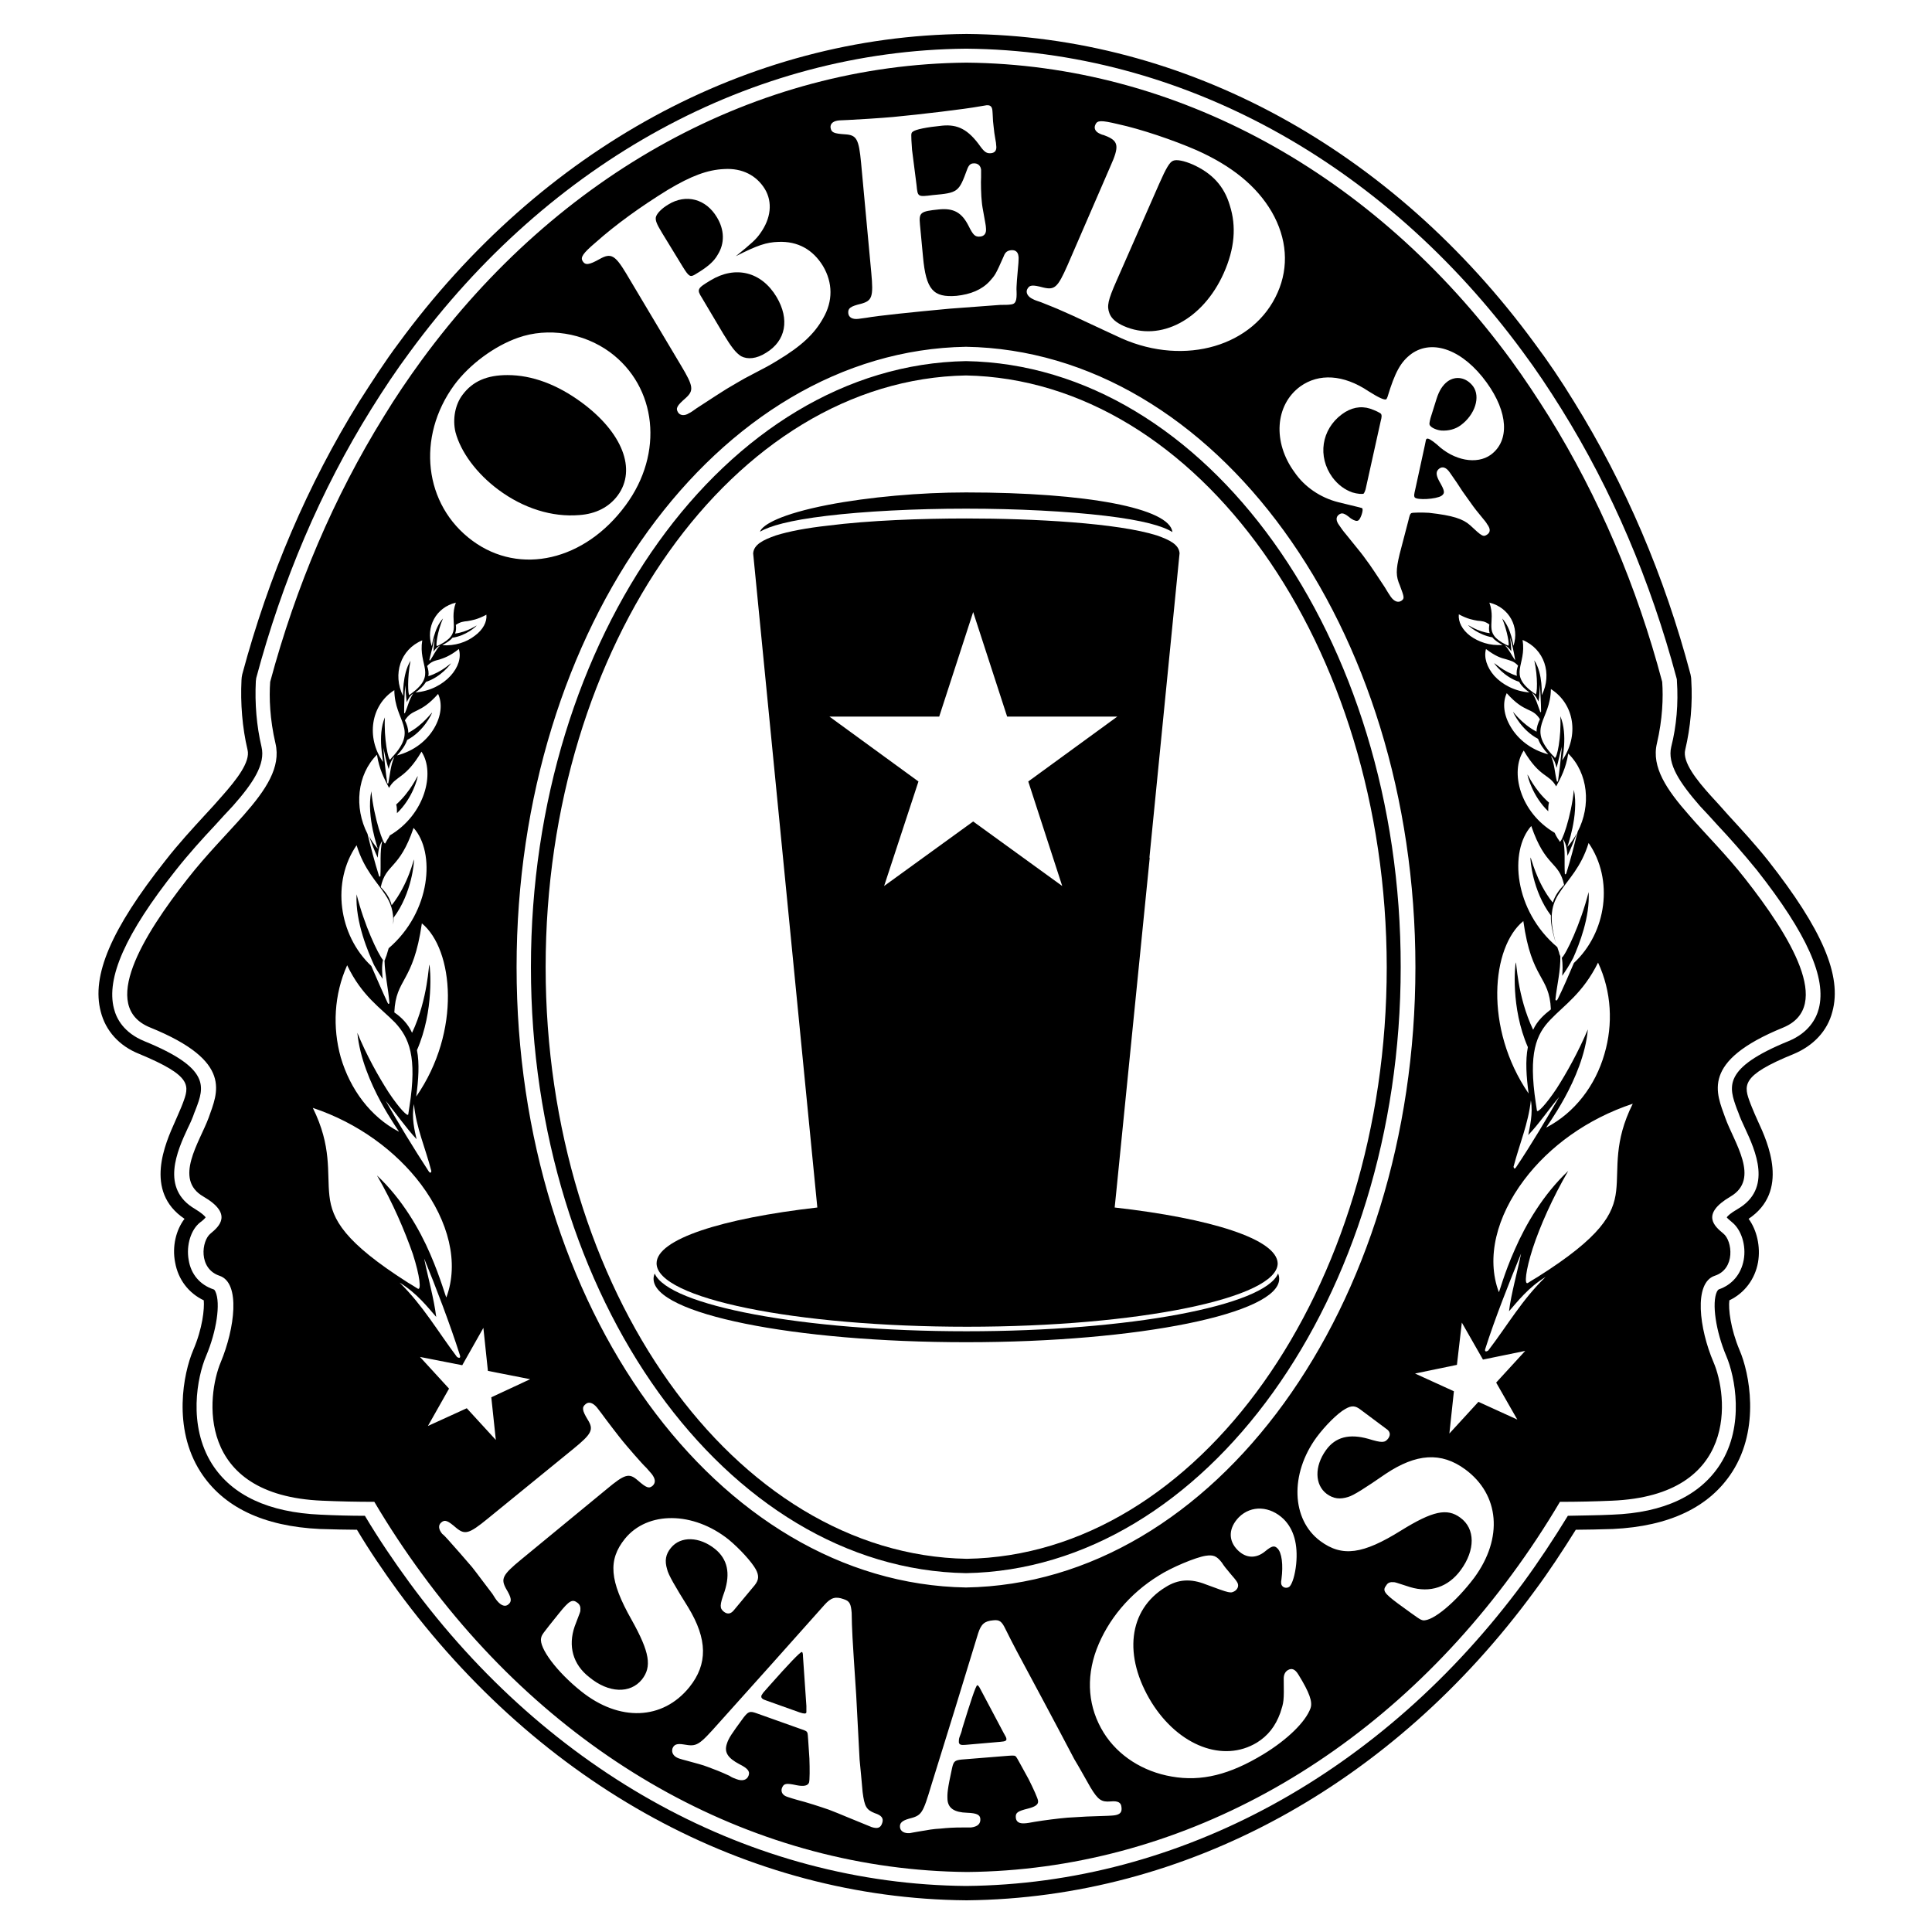 <?xml version="1.0" encoding="utf-8"?>
<!-- Generator: Adobe Illustrator 23.0.0, SVG Export Plug-In . SVG Version: 6.00 Build 0)  -->
<svg version="1.1" id="Layer_1" xmlns="http://www.w3.org/2000/svg" xmlns:xlink="http://www.w3.org/1999/xlink" x="0px" y="0px"
	 viewBox="0 0 512 511.9" style="enable-background:new 0 0 512 511.9;" xml:space="preserve">
<style type="text/css">
	.st0{fill:none;}
</style>
<g id="guides_1_">
	<g id="guides">
		<g>
			<rect class="st0" width="15.9" height="15.9"/>
			<rect x="496.1" class="st0" width="15.9" height="15.9"/>
			<rect x="496.1" y="496" class="st0" width="15.9" height="15.9"/>
			<rect y="496" class="st0" width="15.9" height="15.9"/>
		</g>
	</g>
</g>
<g>
	<g>
		<g>
			<path d="M256,95.7c-63.5,1.1-115.3,73.1-115.3,160.6S192.4,415.8,256,416.9c63.4-1.1,115.2-73.1,115.2-160.6
				C371.3,168.9,319.6,96.8,256,95.7z M256.2,413.1c-61.6-1.1-111.6-71.4-111.6-156.8S194.5,100.6,256,99.5
				c61.5,1.2,111.4,71.5,111.5,156.8C367.5,341.8,317.5,412.1,256.2,413.1z"/>
			<path d="M468.6,228.1c-3.5-4.4-7.3-8.5-10.6-12.1c-1.6-1.8-3.1-3.5-4.6-5.1c-3.8-4.2-7.6-9-6.8-12.2c1.4-5.9,2-12.3,1.6-18.5
				c0-0.5-0.1-1-0.2-1.5c-6.9-26.1-17.3-50.4-30.9-72.3c-3.3-5.4-6.8-10.6-10.4-15.4C368.9,39.4,314.1,9.5,256.2,9h-0.1
				c-57.8,0.5-112.7,30.4-150.5,82c-3.6,4.8-7,10.1-10.4,15.4c-13.6,21.9-24,46.2-31,72.3c-0.1,0.5-0.2,1-0.2,1.5
				c-0.3,6.2,0.2,12.6,1.6,18.5c0.8,3.2-2.9,7.9-6.7,12.2c-1.4,1.6-2.9,3.3-4.6,5.1c-3.3,3.6-7,7.6-10.5,12.1
				c-14.4,18.2-19.6,30.5-17.1,40c1.3,5.1,4.9,9.1,10.2,11.2c14.2,5.9,13.3,8.4,11.5,13.2l-0.4,1c-0.4,1-1,2.3-1.6,3.7
				c-2.5,5.6-8.4,18.5,2.5,25.8c-2.3,3-3.3,7.4-2.5,11.5c0.8,4.6,3.6,8.2,7.6,10.1c0.2,2.2-0.3,7.4-2.8,13.2
				c-2.6,6.1-5.5,20.6,1.9,32.2c6,9.4,16.7,14.5,31.7,15.2c3.5,0.1,7,0.2,9.8,0.2c3.4,5.7,7.1,11.1,10.8,16.2
				c37.9,51.6,92.7,81.5,150.6,82c0.1,0,0.1,0,0.3,0c57.8-0.6,112.6-30.4,150.4-82c3.8-5.1,7.4-10.6,10.9-16.2
				c2.8,0,6.3-0.1,9.8-0.2c15-0.7,25.7-5.8,31.7-15.2c7.4-11.6,4.5-26.2,1.9-32.2c-2.4-5.7-3-11-2.7-13.2c4-1.9,6.8-5.6,7.6-10.1
				c0.7-4.1-0.3-8.5-2.5-11.5c10.9-7.3,5.1-20.2,2.5-25.8c-0.6-1.3-1.2-2.7-1.6-3.7l-0.4-1c-1.8-4.8-2.8-7.4,11.5-13.2
				c5.2-2.2,8.9-6.1,10.2-11.2C488.2,258.6,482.9,246.3,468.6,228.1z M482,267.3c-0.7,2.7-2.7,6.4-8,8.6
				c-17.7,7.2-15.8,12.2-13.7,18l0.4,1c0.4,1.2,1,2.5,1.7,4c2.8,6,7.4,16.1-1.9,21.5c-1.9,1.1-2.6,1.8-2.9,2.2
				c0.2,0.3,0.7,0.7,1.4,1.3c2.5,2,3.8,6.2,3.1,10s-3.1,6.6-6.6,7.8c-0.2,0.1-0.4,0.4-0.5,0.6c-1.4,3-0.3,10.5,2.5,17.1
				c2.3,5.4,4.9,18.4-1.6,28.6c-5.3,8.3-14.9,12.9-28.6,13.4c-4,0.2-8.1,0.2-11.8,0.3c-3.8,6.2-7.7,12.1-11.8,17.7
				c-37.3,50.5-91,79.9-147.7,80.4c-56.6-0.5-110.4-29.8-147.5-80.4c-4.1-5.6-8.1-11.5-11.8-17.7c-3.7,0-7.8-0.1-11.8-0.3
				c-13.7-0.6-23.4-5.1-28.7-13.4c-6.5-10.3-3.9-23.2-1.6-28.6c2.8-6.6,3.9-14,2.5-17.1c-0.1-0.2-0.3-0.6-0.5-0.6
				c-3.6-1.2-6-4-6.6-7.8c-0.7-3.9,0.6-8.1,3.1-10c0.7-0.5,1.2-1,1.4-1.3c-0.3-0.4-1-1.1-2.8-2.2c-9.3-5.4-4.7-15.5-1.9-21.5
				c0.7-1.4,1.3-2.8,1.7-4l0.4-1c2.2-5.8,4-10.8-13.7-18c-5.3-2.2-7.3-5.8-8-8.6c-2.1-8.1,3-19.8,16.4-36.7
				c3.4-4.3,7.1-8.4,10.4-11.9c1.6-1.8,3.2-3.5,4.7-5.1c5.4-6.1,8.7-11.1,7.6-15.7c-1.3-5.5-1.8-11.5-1.5-17.4
				c0-0.2,0.1-0.5,0.1-0.8c6.9-25.8,17.1-49.8,30.5-71.3c3.3-5.3,6.7-10.4,10.2-15.1c37.1-50.6,90.8-79.9,147.4-80.4h0.1
				c56.7,0.5,110.4,29.9,147.5,80.4c3.5,4.7,6.9,9.8,10.2,15.1c13.4,21.5,23.6,45.5,30.5,71.3c0.1,0.3,0.1,0.5,0.1,0.8
				c0.4,5.9-0.1,11.9-1.5,17.4c-1.1,4.6,2.3,9.6,7.6,15.7c1.5,1.6,3.1,3.3,4.7,5.1c3.3,3.5,6.9,7.6,10.4,11.9
				C478.9,247.5,484.1,259.2,482,267.3z"/>
		</g>
		<g>
			<g>
				<path d="M297.8,86.4c9.7,4.3,21-1.7,26.5-14c2.9-6.5,3.4-12.4,1.6-18c-1.5-5.1-4.7-8.5-9.8-10.8c-2.3-1-4.3-1.4-5.2-1
					c-0.9,0.3-1.9,2-3.7,6.1l-11.3,25.7c-2.3,5.2-2.6,6.7-1.9,8.6C294.5,84.4,295.8,85.5,297.8,86.4z"/>
				<g>
					<path d="M186,78.9l5.7,9.6c2.2,3.6,3.3,5,4.7,5.9c1.7,0.9,4.1,0.7,6.6-0.9c5.3-3.2,6.3-8.9,2.8-14.8c-4-6.7-10.9-8.4-17.5-4.4
						C184.8,76.4,184.6,76.7,186,78.9z"/>
					<path d="M181,70.8c1.5,2.4,1.9,2.7,3.1,2c3.4-2,5.1-3.5,6.1-5.3c1.9-3,1.8-6.6-0.2-9.9c-2.9-4.9-8.2-6.3-12.9-3.4
						c-1.7,1-3.1,2.4-3.3,3.4c-0.1,0.8,0.1,1.6,1.7,4.2L181,70.8z"/>
					<g>
						<path d="M266.5,460.2l-0.5-0.9l-6.2-11.7c-0.3-0.6-0.6-1-0.8-1c-0.4,0-1.9,4.7-4,11.5c-0.1,0.7-0.4,1.4-0.7,2.2
							c-0.2,0.5-0.2,1-0.2,1.4c0.1,0.7,0.6,0.8,1.8,0.7l9.2-0.8c1.3-0.1,1.7-0.3,1.6-0.8C266.7,460.6,266.6,460.4,266.5,460.2z"/>
						<path d="M212.5,437.8c-0.4-0.1-3.7,3.4-8.4,8.7c-0.5,0.6-1,1.1-1.5,1.7c-0.4,0.4-0.6,0.8-0.8,1.1c-0.2,0.7,0.2,1,1.4,1.4
							l8.7,3.1c1.2,0.4,1.7,0.4,1.8,0c0-0.1,0-0.4,0-0.6v-1.1l-0.9-13.1C212.8,438.3,212.7,437.8,212.5,437.8z"/>
					</g>
					<path d="M153.5,136.5c4.4-0.3,7.9-2.1,10.2-5.2c5.1-6.9,1.2-16.7-9.5-24.6c-6.5-4.8-13.2-7.3-19.7-7.3c-5.4,0-9.2,1.6-11.9,5.2
						c-2,2.6-2.7,6.5-1.9,9.9c1.4,5.3,5.6,11,11.4,15.3C138.7,134.7,146.3,137.1,153.5,136.5z"/>
				</g>
			</g>
			<path d="M363.1,108.3c-2.5-0.8-5.1-0.3-7.5,1.5c-5.4,4-6.5,11.2-2.5,16.7c1.5,2,3.3,3.3,5.3,4c1.3,0.4,2.7,0.5,3,0.3
				c0.1-0.1,0.5-0.9,0.6-1.6l3.9-17.6c0.3-1.1,0.3-1.6,0.1-1.9S364.3,108.7,363.1,108.3z"/>
			<path d="M383.6,101.1c-1.3,1-2.2,2.4-2.9,4.6l-1.6,5.1c-0.3,1.2-0.4,1.7-0.1,2c0.4,0.6,1.8,1.2,3,1.3c1.8,0.1,3.6-0.3,5.1-1.4
				c3.8-2.8,5.3-7.5,3.3-10.3C388.6,100,385.8,99.5,383.6,101.1z"/>
		</g>
		<g>
			<path d="M256,130.5c-12.1,0-25.7,1.2-36.6,3.3c-12.3,2.4-17.3,5.2-18,7.1c2.6-1.5,7.7-3,17.7-4.2c9.9-1.2,23.4-1.9,36.9-1.9
				c13.6,0,27,0.7,37,1.9s15.1,2.7,17.7,4.3C310,134.7,288.1,130.5,256,130.5L256,130.5z"/>
		</g>
		<path d="M256.1,352.8c-43.3,0-78.9-6.8-82.6-15.3c-0.2,0.5-0.3,0.9-0.3,1.4c0,9.3,37.1,16.8,82.9,16.8s82.9-7.6,82.9-16.8
			c0-0.5-0.1-1-0.3-1.4C335.1,346,299.5,352.8,256.1,352.8z"/>
		<g>
			<g>
				<path d="M101.4,259.4c-0.1-1.4-0.3-3.2,0.1-5c-1.3-1.5-5-9.3-7-17.4c-0.4,7.4,3.2,15.6,4.6,18.7
					C99.8,257,100.6,258.2,101.4,259.4z"/>
				<path d="M105.2,215.5c4.2-4,5.5-9.4,5.5-9.8c0-0.3-1.8,4-5.7,7.5C105.2,213.9,105.2,214.7,105.2,215.5z"/>
				<path d="M462.5,232.9c-5-6.4-10.5-11.8-14.9-16.9c-5.9-6.7-10-12.7-8.5-19c1.5-6.4,1.7-12.2,1.4-16.3c-6.7-25.3-16.8-49-30-70.3
					c-3.2-5.1-6.5-10.1-10-14.9c-36.4-49.7-89-78.4-144.4-78.9c-55.4,0.5-108,29.2-144.4,78.9c-3.5,4.8-6.9,9.8-10,14.9
					c-13.2,21.3-23.3,45-30.1,70.3c-0.3,4.1-0.1,9.9,1.4,16.3c1.5,6.3-2.5,12.3-8.4,19c-4.4,5-9.9,10.5-14.9,16.9
					c-11.7,14.9-23.5,33.9-9.9,39.4c22.2,9,17.8,17.3,15.5,23.9c-2.4,6.5-9.4,16.3-1.4,20.9c7.9,4.6,4.2,7.9,1.9,9.8
					c-2.4,1.9-3.3,9.3,2.4,11.2c5.6,1.9,4,14,0.3,22.9c-3.7,8.8-6.8,35.3,26.9,36.7c4.5,0.2,9.2,0.3,13.8,0.3
					c3.9,6.6,8.2,13.1,12.7,19.2c36.4,49.7,89,78.4,144.4,78.9c55.4-0.5,107.9-29.2,144.4-78.9c4.5-6.1,8.8-12.6,12.7-19.2
					c4.6,0,9.3-0.1,13.8-0.3c33.7-1.4,30.7-27.9,26.9-36.7c-3.8-8.9-5.3-21,0.3-22.9c5.6-1.8,4.7-9.3,2.3-11.2
					c-2.3-1.9-6.1-5.1,1.9-9.8s0.9-14.4-1.4-20.9s-6.7-14.9,15.4-23.9C486,266.7,474.2,247.8,462.5,232.9z M408.1,190.6
					c-0.5,1-0.9,2.1-0.9,3.3c-4-2.1-6.3-5.5-6.2-5.2s2.2,4.8,6.6,7.1c0.5,1.4,1.5,2.8,2.7,4.1c-4.6-1.2-8-4-9.9-7.2
					c-1.9-3.1-2.3-6.4-1.1-9C404.2,189.2,406,187.3,408.1,190.6z M406,183.6c1,0.7,1.4,1.7,1.7,2.3c0.3-1.4,0.3-3,0.4-4.5
					c0.1,2.1,0.3,5,0.3,7.1c0,0.2-0.1,0.3-0.2,0.2C407.5,186.9,407.1,185.2,406,183.6z M403.7,244.1c2.2,15.8,6.9,14.3,7.3,23.4
					c-1.8,1.4-3.6,3-4.7,5.4c-4.3-9-4.4-18.4-4.6-17.8c-0.2,0.5-1.4,11.9,3.2,22.4c-0.7,3.6-0.4,7.8,0.2,12.3
					C393.2,272.4,395.3,250.9,403.7,244.1z M405.7,291.6c0.6,3.6-0.3,7-0.7,9.2c2.8-2.9,5.5-6.9,8.2-10.1
					c-3.1,5.4-7.5,12.8-11.4,18.6c-0.4,0.6-0.6,0.4-0.7-0.1C402.7,303.1,405,297.8,405.7,291.6z M420.8,272.8
					c-2.5,5.9-5.6,11.5-8.3,15.7c-2.8,4.2-5.1,6.6-5.2,5.8c-0.1-0.7-0.2-1.4-0.3-2c-2-13.2,0.1-18.2,3.9-22.1
					c3.6-3.8,8.6-7,12.6-15.1c3.6,7.7,4,16.4,1.7,24.2c-2.4,8.4-7.9,15.6-15.4,19.5C409.3,299.1,419.6,286.1,420.8,272.8z
					 M417.1,255.2c-1.4,3.3-2.9,6.8-4.3,9.6c-0.3,0.5-0.5,0.4-0.6,0.1c0.4-3.9,1.4-7.6,1.3-11.5c-0.1-0.3-0.3-0.6-0.3-0.9
					c-0.2-0.5-0.3-1-0.5-1.5c-11.5-9.7-12.8-25.5-6.9-32.1c3.8,11.1,7.3,9.2,8.7,15.6c-1.3,1.3-2.4,2.8-3,4.7
					c-4.5-5.6-5.8-12.4-5.9-11.9c-0.1,0.4,0.5,8.8,5.4,15.3c-0.1,2.6,0.7,5.4,1.6,8.2c-2.4-7.6-1.4-11.2,0.8-14.4
					c2.2-3.4,5.6-6.5,7.6-13C427.7,233.1,425.8,247.1,417.1,255.2z M418.1,220.4c-0.8,3.2-1.9,7.5-3,11c-0.1,0.3-0.3,0.4-0.4,0.2
					c-0.2-3.3,0.2-6.3-0.5-9.3c1,1.5,1.1,3.4,1.2,4.5c0.9-1.8,1.7-4,2.5-6c-0.7,1.3-1.5,2.5-2.5,3.6c-0.2,0.3,3.1-8.3,1.7-15.1
					c-0.7,7.1-3.3,14.4-3.8,13.7c-0.1-0.3-0.3-0.5-0.5-0.8c-0.3-0.5-0.6-1-0.8-1.5c-9.2-5.4-11.9-16.2-8.2-21.8
					c4.3,7.3,6.7,6.1,8.6,9.5c1.2-2.2,2.6-4.8,3.2-8.7C420.9,204.9,421.7,213.5,418.1,220.4z M411,200.3c1,1.1,1.3,2.3,1.5,3.2
					c0.5-1.8,0.9-3.8,1.4-5.6c-0.2,2.7-0.6,6.2-1,9c-0.1,0.3-0.2,0.3-0.3,0.2C412,204.8,412,202.5,411,200.3z M411,182.6
					c6.3,4,7.5,12.4,3,18.9c-0.1,0.2,1.6-6.8-0.5-11.7c0.3,5.5-0.9,11.4-1.5,11c-0.1-0.3-0.3-0.4-0.5-0.6
					C404.5,192.7,410.9,191,411,182.6z M403.5,169.6c5.8,2.4,7.9,9,5.1,14.6c-0.1,0.2,0.4-5.6-2-9.2c1,4.4,0.8,9.2,0.3,9
					c-0.1-0.2-0.3-0.3-0.5-0.4C399.5,178.6,404.6,176.4,403.5,169.6z M402,179.1c-3.6-1.1-6.1-3.6-6-3.3c0.1,0.2,2.6,3.6,6.6,4.9
					c0.6,1.1,1.6,2,2.7,2.8c-3.9-0.3-7.2-2.1-9.3-4.4c-2-2.3-2.8-4.9-2.2-7.1c2.5,1.9,4,2.4,5.3,2.7c1.2,0.4,2.1,0.5,3.2,1.7
					C402,177.2,401.8,178.2,402,179.1z M394.8,167.8c-3.3-0.4-5.8-2.3-5.7-2.1s2.8,2.6,6.4,3.2c0.6,0.8,1.7,1.5,2.7,2
					c-3.4,0.3-6.4-0.8-8.6-2.4c-2.1-1.6-3.2-3.7-3-5.7c2.4,1.3,3.9,1.5,5,1.7c1.1,0.1,1.9,0.1,3.1,1
					C394.6,166.2,394.5,167,394.8,167.8z M400.2,168.9c0.5,1.7,1,3.9,1.3,5.8c0.1,0.1,0,0.2-0.1,0.1c-0.9-1.3-1.5-2.7-2.6-3.8
					c0.8,0.4,1.4,1.1,1.7,1.6C400.5,171.4,400.3,170.1,400.2,168.9z M401.1,171.1c-0.1,0.2-0.5-4.5-3-7.2c1.4,3.4,2,7.3,1.6,7.2
					c-0.2-0.1-0.3-0.1-0.5-0.2c-6.6-3.3-2.5-5.7-4.5-11.2C400,161,402.7,166.2,401.1,171.1z M344.6,102.4c4.9-3.5,11.4-3.2,18.1,1.3
					c2.7,1.7,4.2,2.4,4.7,2.1c0.1-0.1,0.2-0.4,0.3-0.6c2-6.6,3.5-9.3,6.3-11.4c5.7-4.1,13.8-1,20,7.6c5.7,7.9,6.1,15.4,1.1,19.1
					c-3.7,2.7-9.8,1.6-14.3-2.7c-1.3-1.1-2.4-1.8-2.7-1.5c-0.2,0.1-0.2,0.1-0.5,1.7l-2.5,11.5c-0.4,1.7-0.4,1.9-0.2,2.3
					c0.6,0.8,5.7,0.5,7.1-0.4c1-0.7,0.9-1.3-0.6-3.9c-0.9-1.7-0.9-2.6,0-3.3c0.9-0.7,1.9-0.3,2.8,1c0.4,0.6,1.1,1.6,1.8,2.6
					c1.2,1.9,1.9,2.9,3.5,5.1c1.4,2,2,2.7,3.4,4.4c0.5,0.6,1,1.2,1.2,1.6c0.9,1.2,0.9,2.1,0.1,2.7c-1.1,0.8-1.4,0.6-4.6-2.4
					c-1.9-1.7-4.6-2.6-10.9-3.3c-1.6-0.1-4.5-0.1-4.7,0.1c-0.3,0.2-0.4,0.4-0.8,2.1l-2.3,8.8c-1,4.2-1,5.8,0.1,8.3
					c1.2,3.2,1.2,3.4,0.4,4c-0.9,0.6-1.9,0.2-2.8-1c-0.4-0.6-1-1.5-1.7-2.7c-1.2-1.8-4-6.1-4.9-7.2c-1-1.4-1-1.4-5.3-6.7
					c-0.7-0.8-1.4-1.8-1.8-2.4c-0.9-1.2-0.9-2.2-0.1-2.8c0.8-0.6,1.4-0.5,3.2,1c0.9,0.6,1.6,0.8,2,0.5c0.6-0.4,1.4-2.8,1-3.2
					c-0.1-0.1-0.1-0.1-6.3-1.6c-4.8-1.2-9-4.1-11.6-7.9C337.2,117.2,337.9,107.3,344.6,102.4z M338.5,410.3
					c-0.8-0.8-1.5-0.6-3.2,0.8c-2.4,2-5.1,1.9-7.3-0.3c-2.6-2.6-2.4-5.9,0.3-8.7c3.3-3.3,8.3-3,11.9,0.5c2.7,2.7,3.8,6.7,3.3,11.9
					c-0.3,2.9-1,5.1-1.7,5.9c-0.5,0.5-1.4,0.5-1.9,0c-0.4-0.4-0.5-0.9-0.3-1.9C340.1,414.7,339.7,411.4,338.5,410.3z M256,420.7
					c-65.9-1.1-119.1-74.3-119.1-164.4S190.1,93,256,91.9c65.9,1.1,119.1,74.2,119.1,164.4C375.1,346.4,321.9,419.6,256,420.7z
					 M272.2,76.7c0.6-1.2,1.3-1.3,4.3-0.5c3,0.7,3.8,0,6.4-5.9L294.3,44c2.3-5.1,2.1-6.5-0.8-7.8l-1-0.4c-0.5-0.1-0.9-0.3-1.1-0.4
					c-1.1-0.5-1.6-1.4-1.1-2.4c0.5-1.1,1.4-1.2,6-0.1c6,1.3,14.6,4.2,20.8,6.9c9.4,4.2,15.9,9.5,19.9,16.3
					c4.1,7.1,4.6,14.6,1.6,21.4c-6.2,14.2-24.5,19.6-41.3,12.2c-0.4-0.2-7.2-3.3-12.9-6l-2.7-1.2c-1.7-0.8-4.6-1.9-5.8-2.4
					c-0.9-0.3-1.8-0.6-2.1-0.8C272.4,78.7,271.8,77.6,272.2,76.7z M222.5,31.9l2.2-0.1c2.2-0.1,8.7-0.5,12-0.8
					c7.4-0.7,19.1-2.1,22.9-2.8l1.8-0.3c1-0.1,1.5,0.3,1.6,1.4c0,0.3,0.1,1,0.1,1.6c0,0.8,0.1,1.6,0.2,2.5c0.1,1.2,0.3,2.5,0.5,3.6
					c0.1,0.5,0.2,1.1,0.2,1.5c0.2,1.3-0.3,2-1.4,2.1c-1.1,0.1-1.7-0.3-2.8-1.8c-3.2-4.5-6-5.9-10.1-5.5c-4.1,0.4-7.1,1-7.8,1.6
					c-0.5,0.4-0.5,0.4-0.2,4.8l1.2,9.4c0.3,3.1,0.3,3.1,4.3,2.6c6.7-0.6,6.9-0.8,9.1-6.8c0.4-1.1,0.9-1.6,1.7-1.6
					c1.1-0.1,1.9,0.6,2,1.7c0,0.4,0,1.1,0,2c-0.1,1,0,5.2,0.2,6.6c0.1,1,0.1,1,0.9,5.4c0.1,0.5,0.2,1.2,0.2,1.6
					c0.1,1.2-0.4,2-1.6,2.1c-1.3,0.1-1.8-0.4-3-2.8c-1.8-3.6-4-4.8-7.9-4.4c-4.9,0.5-5.3,0.8-5,4l0.8,8.5c0.8,8.8,2.7,10.9,8.9,10.4
					c3.7-0.4,6.7-1.6,8.8-3.9c1.4-1.6,1.5-1.6,3.7-6.6c0.4-1.1,1-1.5,2-1.6c1.1-0.1,1.8,0.5,1.9,1.6c0.1,0.4,0,1,0,1.7
					c-0.3,3.2-0.6,6.7-0.5,7.5c0.1,2.6-0.2,3.5-1.6,3.6c-0.6,0.1-1.6,0.1-2.7,0.1l-13.4,1c-9.8,0.9-19.3,1.9-22,2.4l-2.2,0.3
					c-1.6,0.2-2.6-0.4-2.7-1.5c-0.1-1.3,0.5-1.8,3.4-2.5c2.9-0.8,3.3-1.8,2.7-8.2l-2.7-29.1c-0.6-6.4-1.2-7.4-4.2-7.6
					c-3.1-0.2-3.7-0.5-3.9-1.8C220,32.7,220.9,32,222.5,31.9z M157.8,64.3c5.4-4.8,11.9-9.5,19.2-14c6.2-3.7,10.5-5.3,14.9-5.5
					c4.8-0.3,8.6,1.7,10.8,5.3c2.1,3.5,1.6,7.8-1.2,11.7c-1.1,1.6-2.2,2.6-6.5,6.1c5.7-2.9,8.1-3.7,11.3-3.8c5.1-0.2,9.1,2,11.8,6.4
					c2.6,4.4,2.7,9.3,0,13.9c-2.3,4.1-5.7,7.3-12,11.1c-2.3,1.4-2.3,1.4-8.8,4.8c-0.9,0.5-2.6,1.5-4.8,2.8c-1.1,0.7-3.8,2.4-7.9,5.1
					c-0.8,0.6-1.7,1.2-2,1.3c-1.2,0.8-2.4,0.6-2.9-0.2c-0.7-1.1-0.3-1.8,2-3.8c2.2-2,2.1-3.1-1.2-8.6l-14.6-24.5
					c-2.9-4.8-4-5.4-6.9-3.8c-3,1.7-3.9,1.7-4.6,0.6C153.8,68.2,154.4,67.2,157.8,64.3z M120.4,102c4-5.4,10.6-10.3,16.9-12.5
					c7.9-2.8,17.3-1.3,24.3,3.8c12.5,9.2,14.4,26.8,4.2,40.6c-10.8,14.7-28,18.7-40.6,9.4C112.3,133.8,110.3,115.8,120.4,102z
					 M120.6,167.9c0.3-0.7,0.3-1.6,0.2-2.3c1.2-0.8,2-0.9,3.1-1c1.1-0.2,2.6-0.4,5-1.7c0.2,1.9-0.9,4-3.1,5.6
					c-2.2,1.7-5.2,2.7-8.6,2.5c1-0.6,2.1-1.2,2.7-2c3.6-0.5,6.3-3,6.4-3.2C126.4,165.6,123.9,167.5,120.6,167.9z M120.8,159.7
					c-2,5.6,2.1,8-4.5,11.3c-0.2,0.1-0.3,0.1-0.5,0.2c-0.4,0.2,0.1-3.9,1.6-7.3c-2.5,2.7-2.9,7.5-3,7.3
					C112.8,166.2,115.5,161,120.8,159.7z M115.2,169c-0.1,1.3-0.3,2.6-0.3,3.7c0.3-0.5,0.8-1.2,1.7-1.6c-1.1,1.1-1.7,2.6-2.6,3.9
					c-0.1,0.1-0.2,0-0.2-0.2C114.3,172.9,114.8,170.7,115.2,169z M113.5,179.2c0.2-0.9,0-1.8-0.3-2.7c1.1-1.2,2-1.4,3.2-1.7
					c1.2-0.4,2.8-0.9,5.2-2.8c0.7,2.3-0.2,4.9-2.2,7.1c-2.1,2.3-5.4,4.1-9.3,4.4c1.2-0.8,2.2-1.8,2.8-2.8c4-1.3,6.5-4.7,6.6-4.9
					C119.6,175.6,117.1,178.1,113.5,179.2z M109.7,292.6c0.6,6.3,3,11.5,4.6,17.7c0,0.5-0.3,0.7-0.7,0.1
					c-3.8-5.8-8.3-13.2-11.4-18.7c2.7,3.3,5.4,7.2,8.2,10.2C109.9,299.7,109,296.2,109.7,292.6z M110.3,290.6
					c0.6-4.4,0.9-8.8,0.2-12.3c4.6-10.5,3.5-22,3.3-22.6c-0.2-0.6-0.3,8.9-4.6,18c-1.1-2.4-2.8-4.1-4.7-5.4c0.4-9.2,5-7.6,7.3-23.6
					C120.2,251.6,122.3,273.3,110.3,290.6z M108.2,194.2c0-1.2-0.4-2.3-0.9-3.3c2.1-3.3,3.9-1.5,8.8-7c1.2,2.6,0.8,5.9-1,9
					c-1.9,3.3-5.3,6.1-9.9,7.3c1.2-1.3,2.2-2.6,2.7-4.1c4.4-2.3,6.5-6.9,6.6-7.2C114.5,188.6,112.2,192.1,108.2,194.2z M107.1,188.8
					c0-2.3,0.1-5.1,0.3-7.2c0.1,1.5,0.2,3.1,0.4,4.5c0.3-0.7,0.7-1.6,1.7-2.3c-1.1,1.6-1.4,3.4-2.2,5.2
					C107.2,189.1,107.1,189,107.1,188.8z M111.9,169.7c-1.1,6.8,4,9-2.9,14.1c-0.2,0.1-0.3,0.2-0.5,0.4c-0.4,0.1-0.6-4.7,0.3-9.1
					c-2.3,3.7-1.9,9.4-2,9.3C104,178.7,106.1,172.1,111.9,169.7z M104.5,182.9c0.1,8.5,6.5,10.2-0.6,17.8c-0.2,0.2-0.3,0.4-0.5,0.6
					c-0.5,0.3-1.7-5.7-1.4-11.2c-2.1,4.9-0.3,12-0.5,11.8C97,195.5,98.2,186.9,104.5,182.9z M104.5,200.6c-1,2.2-1.1,4.5-1.6,7
					c-0.1,0.1-0.2,0.1-0.3-0.2c-0.4-2.9-0.8-6.5-1-9.2c0.4,1.8,0.8,3.8,1.4,5.6C103.2,203,103.5,201.6,104.5,200.6z M99.9,200
					c0.6,3.9,2,6.5,3.2,8.8c1.8-3.3,4.3-2.3,8.6-9.6c3.7,5.6,0.9,16.7-8.4,22.2c-0.2,0.4-0.4,0.8-0.7,1.2c-0.2,0.3-0.3,0.6-0.5,0.9
					c-0.4,0.7-3-6.7-3.7-13.8c-1.4,6.8,1.9,15.5,1.7,15.2c-0.9-1-1.7-2.2-2.3-3.3c0.7,1.9,1.5,4,2.3,5.7c0.1-1.1,0.2-3,1.2-4.5
					c-0.7,3.1-0.3,6.1-0.5,9.4c-0.1,0.2-0.3,0.2-0.4-0.2c-1.1-3.5-2.2-7.7-3-11C93.8,214,94.6,205.3,99.9,200z M94.5,224
					c2,6.5,5.4,9.7,7.6,13.1c1.4,2.1,2.3,4.4,2.1,7.9c0.1-0.6,0.1-1.2,0.1-1.8c4.9-6.5,5.5-15,5.4-15.4c0-0.4-1.4,6.4-5.9,12.1
					c-0.5-2-1.6-3.5-2.9-4.8c1.4-6.4,4.9-4.5,8.7-15.7c5.8,6.4,4.7,22.2-6.6,31.9c-0.2,0.6-0.4,1.3-0.6,2c-0.2,0.4-0.3,0.9-0.5,1.3
					c0,0,0,0,0,0c0.1,3.7,1,7.3,1.3,11.2c-0.1,0.3-0.3,0.4-0.5-0.1c-1.4-3-2.9-6.5-4.3-9.7C89.7,247.8,87.8,233.7,94.5,224z
					 M92,255.8c3.9,8.2,9,11.4,12.7,15.2c3.7,4,5.9,9,3.8,22.3c-0.1,0.6-0.2,1.3-0.3,2c-0.1,0.8-2.4-1.6-5.2-5.8
					c-2.7-4.2-5.9-9.9-8.3-15.8c1.3,13.4,11.5,26.5,11,26.2c-7.5-3.9-12.9-11.2-15.4-19.7C88.1,272.3,88.5,263.6,92,255.8z
					 M87.3,316.9c-0.7-6.2,0.7-13-4.4-23.3c12,4,22.1,11.5,28.7,20.3c7.3,9.8,10.1,20.7,6.7,29.9c-0.1,0.3-1.4-4.8-4.3-11.5
					c-2.8-6.5-7.4-14.5-14.1-20.8c4.2,7.2,7.4,14.8,9.5,20.8c1.9,5.9,2.3,9.8,1.3,9.2c-0.9-0.6-1.8-1.1-2.6-1.6
					C91.3,329.2,88,323.2,87.3,316.9z M115.6,349c-0.6-4.9-2.2-10.5-3.2-15.5c3,7.3,6.9,17.5,9.5,25.7c0.2,0.7-0.2,0.8-0.8,0.4
					c-5.2-6.9-8.9-13.5-15.2-19.7C110.5,342.7,113.4,346.5,115.6,349z M111.3,359.6l11.2,2.2l5.6-9.9l1.2,11.4l11.2,2.2l-10.3,4.8
					l1.2,11.3l-7.7-8.4l-10.3,4.7l5.6-9.9L111.3,359.6z M134.1,421c1.5,2.5,1.6,3.4,0.6,4.2c-0.8,0.7-1.9,0.3-2.9-0.9
					c-0.3-0.3-0.8-1.1-1.3-1.9c-1.1-1.4-4.5-6-5.4-7.1c-1-1.2-5.2-6-6.3-7.2c-0.6-0.7-1.3-1.4-1.6-1.6c-1-1.2-1.1-2.3-0.3-3
					c1-0.9,1.8-0.5,4,1.4c2.3,1.9,3.4,1.6,8.3-2.4l22.7-18.5c4.9-4,5.5-5.1,3.9-7.7c-1.6-2.6-1.6-3.4-0.6-4.2c0.8-0.7,1.9-0.4,3,0.9
					l1.3,1.7c1,1.4,4.6,6.1,5.6,7.3c0.9,1.1,5,5.9,6.2,7l1.4,1.6c1,1.3,1.1,2.3,0.3,3.1c-1,0.9-1.7,0.6-4-1.4s-3.4-1.7-8.3,2.4
					l-22.6,18.6C133.1,417.4,132.7,418.4,134.1,421z M154,448.2c-6.4-5.1-11.2-11.5-10.6-14.1c0.2-0.9,0.2-0.9,4.7-6.5
					c2.8-3.5,3.6-3.9,5-2.8c0.6,0.5,0.8,1.1,0.7,2c0,0.3,0,0.3-1.5,4.2c-1.8,5.2-0.5,10.1,3.9,13.5c5.1,4.2,10.8,4.4,13.9,0.6
					c2.7-3.4,2.1-7.2-2.7-15.8c-5.9-10.4-6.3-15.9-1.8-21.5c6-7.4,18.1-7.3,27.5,0.2c2.9,2.4,6.1,5.9,7.2,7.9
					c0.9,1.7,0.8,2.8-0.3,4.2l-5.5,6.6c-0.8,1-1.7,1.2-2.7,0.4c-1.1-0.9-1.1-1.7,0.2-5.3c1.6-4.9,0.8-8.6-2.5-11.3
					c-4.1-3.3-9.1-3.5-11.7-0.3c-1.4,1.7-1.7,3.4-1,5.7c0.3,1.4,2.1,4.5,5.6,10.1c5.1,8.4,5.2,15,0.3,21.1
					C175.6,455.9,164.1,456.3,154,448.2z M233.8,483.1c-0.4,1.3-1.2,1.6-2.8,1.1c-1-0.4-1-0.4-6.6-2.7c-1.6-0.7-3.2-1.3-4.7-1.9
					c-2.3-0.8-6-2-8.4-2.6c-1-0.3-2.1-0.6-2.6-0.8c-1.3-0.4-1.8-1.3-1.5-2.3c0.5-1.3,1.1-1.4,3.9-0.8c2,0.4,3,0.1,3.3-0.7
					c0.2-0.6,0.2-3.7,0.1-6.4c-0.3-4.3-0.4-6.5-0.5-6.7c-0.2-0.5-0.3-0.6-1.8-1.1l-11.8-4.2c-1.7-0.6-2.1-0.4-3.3,1.1
					c-3.3,4.5-4,5.5-4.5,7.1c-0.7,2.2,0.3,3.7,3.3,5.3c2.2,1.1,2.9,1.9,2.5,3c-0.4,1.2-1.6,1.6-3.2,1c-0.5-0.2-1.2-0.4-1.9-0.9
					c-2.4-1.1-3.7-1.6-5.6-2.3c-1.8-0.7-2.9-0.9-5.7-1.7c-0.8-0.2-1.5-0.4-2.1-0.6c-1.4-0.5-2-1.5-1.7-2.6c0.4-1.1,1.2-1.4,3-1.1
					c3.5,0.6,3.9,0.4,9.4-5.8c8.3-9.2,18.9-21.1,27.9-31.2c1.7-1.9,2.9-2.3,5.1-1.5c1.6,0.5,1.9,1.3,2.1,3.6c0.1,5,0.1,5.2,1.2,21.8
					c0.3,5.8,0.6,11.5,0.9,17.1c0.3,2.7,0.5,5.5,0.8,8.6c0.5,3.9,1,4.7,3.2,5.6C233.7,481.1,234.2,481.9,233.8,483.1z M295.2,481.1
					c-1.1,0.1-1.1,0.1-7.2,0.3c-1.7,0.1-3.4,0.2-5.1,0.3c-2.4,0.2-6.3,0.7-8.7,1.1c-1.1,0.2-2.1,0.4-2.7,0.4
					c-1.4,0.1-2.2-0.4-2.3-1.5c-0.1-1.3,0.4-1.7,3.2-2.4c2-0.5,2.8-1.1,2.7-2c0-0.6-1.3-3.4-2.5-5.8c-2.1-3.8-3.1-5.7-3.3-5.9
					c-0.3-0.4-0.6-0.4-2.1-0.3l-12.4,1c-1.8,0.2-2.1,0.5-2.5,2.3c-1.2,5.5-1.3,6.7-1.2,8.4c0.2,2.2,1.8,3.3,5.2,3.4
					c2.5,0.1,3.4,0.5,3.5,1.6c0.1,1.3-0.7,2.1-2.5,2.3c-0.5,0-1.2,0-2.1,0c-2.6,0-4,0.1-6,0.3c-1.9,0.1-3,0.3-5.9,0.8
					c-0.8,0.1-1.5,0.3-2.2,0.4c-1.5,0.1-2.5-0.5-2.6-1.6c-0.1-1.1,0.6-1.7,2.3-2.2c3.5-0.9,3.7-1.2,6.1-9.2
					c3.7-11.8,8.4-27.1,12.3-39.9c0.8-2.5,1.7-3.3,4-3.5c1.7-0.2,2.3,0.3,3.3,2.4c2.2,4.4,2.3,4.6,10.2,19.3
					c2.7,5.1,5.4,10.1,8,15.1c1.4,2.3,2.8,4.9,4.3,7.5c2,3.3,2.9,3.9,5.3,3.7c2-0.2,2.8,0.3,2.9,1.5
					C297.4,480.3,296.8,480.9,295.2,481.1z M347.3,452.7c-1.3,3.6-6.1,8.3-12.5,12.2c-8.9,5.4-16.4,7.3-24.3,5.9
					c-7.6-1.3-14.2-5.5-18-11.6c-4.1-6.6-4.8-14.3-1.9-22.1c3-7.9,8.8-14.8,16.4-19.5c3.4-2.2,9.9-4.9,12.5-5.3c2-0.3,2.9,0,4.3,1.8
					c0.5,0.8,1.2,1.7,2.4,3.1c0.7,0.8,1.3,1.5,1.6,2c0.6,0.9,0.3,1.8-0.5,2.4c-1.2,0.7-1.2,0.7-7.7-1.7c-4-1.6-7.4-1.4-10.7,0.7
					c-9.9,6-11.3,18.3-3.7,30.6c7.2,11.5,19,16,27.9,10.6c2.9-1.8,4.9-4.3,6.2-7.9c0.9-2.8,1-2.9,0.9-9.1c0-1,0.4-1.8,1.1-2.2
					c1-0.6,1.9-0.3,2.8,1.2C347,448.5,347.9,451,347.3,452.7z M390.7,418.1c-4.9,6.5-11,11.6-13.6,11.3c-0.8-0.2-0.8-0.2-6.7-4.5
					c-3.6-2.7-4.1-3.4-3-4.8c0.4-0.7,1.1-0.9,2-0.8c0.3,0,0.3,0,4.3,1.3c5.3,1.6,10.1,0,13.4-4.5c3.9-5.3,3.9-11-0.1-13.9
					c-3.5-2.6-7.3-1.8-15.7,3.4c-10.1,6.3-15.6,7.1-21.4,2.8c-7.7-5.7-8.1-17.8-1-27.5c2.3-3.1,5.6-6.4,7.6-7.5
					c1.7-1,2.7-0.9,4.1,0.2l6.7,5c1.1,0.7,1.3,1.6,0.6,2.6c-0.9,1.2-1.7,1.2-5.3,0.1c-5-1.4-8.7-0.5-11.2,3c-3.1,4.3-3,9.2,0.2,11.6
					c1.8,1.3,3.5,1.5,5.7,0.8c1.4-0.4,4.4-2.3,9.9-6.1c8.1-5.4,14.7-5.9,21.1-1.2C397.4,396.1,398.4,407.6,390.7,418.1z
					 M402.1,376.2l-10.3-4.7l-7.7,8.4l1.2-11.2L375,364l11.1-2.3l1.3-11.2l5.6,9.8l11.2-2.3l-7.7,8.4L402.1,376.2z M394.4,357.9
					c-0.6,0.4-1,0.3-0.8-0.4c2.5-7.9,6.5-18,9.5-25.3c-1,5-2.6,10.5-3.2,15.3c2.2-2.5,5.1-6.3,9.7-9.1
					C403.3,344.5,399.6,351.1,394.4,357.9z M428.3,315.6c-0.7,6.2-4,12.2-20.8,22.8c-0.8,0.5-1.7,1-2.6,1.6c-1,0.6-0.6-3.3,1.3-9.2
					c1.9-5.8,5.2-13.3,9.4-20.5c-6.7,6.3-11.3,14.3-14.1,20.7c-3,6.7-4.2,11.7-4.3,11.4c-3.4-9.1-0.6-20,6.7-29.7
					c6.6-8.8,16.7-16.2,28.8-20.2C427.6,302.7,429,309.4,428.3,315.6z"/>
			</g>
			<path d="M410.5,212.7c-3.9-3.4-5.7-7.7-5.7-7.4c0,0.3,1.3,5.7,5.5,9.7C410.3,214.2,410.3,213.4,410.5,212.7z"/>
			<path d="M414,258.6c1-1.4,2-3,2.9-4.7c1.6-3.6,4.5-10.9,4.1-17.5c-2.1,8.4-6.1,16.7-7.1,17.4C414.2,255.6,414.1,257.4,414,258.6z
				"/>
		</g>
		<path d="M295.4,320l0.4-3.9l8.9-88.9c0,0.1-0.1,0.1-0.1,0.2l8-80.8c-0.2-2.3-2.6-3.5-6-4.7c-10.4-3.3-32.7-4.5-50.5-4.5
			c-11.8,0-25.8,0.5-36.7,1.9c-5.5,0.6-10.3,1.5-13.8,2.6c-3.4,1.2-5.8,2.4-6,4.7v0.1l17,173.3c-25.3,2.9-42.6,8.4-42.6,14.8
			c0,9.3,36.8,16.8,82.3,16.8c45.4,0,82.3-7.6,82.3-16.8C338.4,328.4,321,322.9,295.4,320z M257.9,217.7l-23.6,17.1l9.1-27.7
			l-23.6-17.2h29.1l9-27.7l9,27.7h29.2l-23.6,17.2l9,27.7L257.9,217.7z"/>
	</g>
</g>
</svg>
